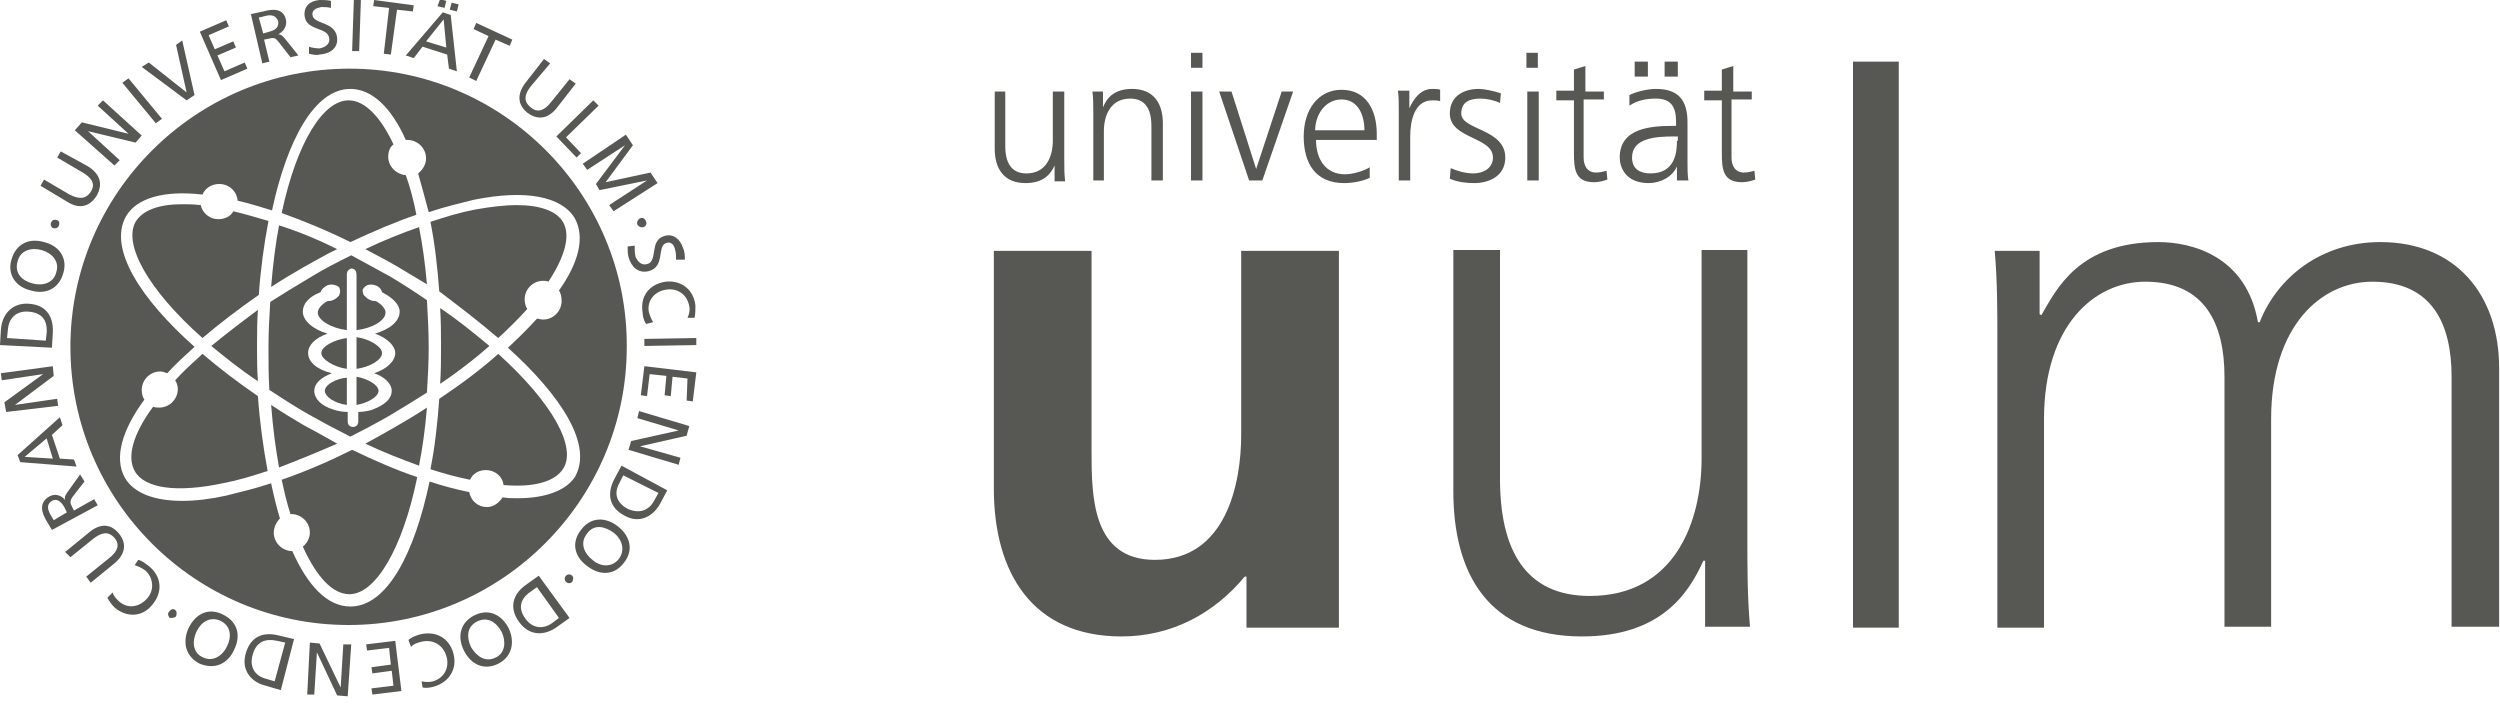 <svg width="242" height="69" preserveAspectRatio="xMinYMin meet" viewBox="0 0 284 80" xmlns="http://www.w3.org/2000/svg" version="1.0" fill-rule="evenodd" xmlns:xlink="http://www.w3.org/1999/xlink"><title>...</title><desc>...</desc><g id="group" transform="scale(1,-1) translate(0,-80)" clip="0 0 284 80"><g transform=""><g transform=" matrix(1,0,0,-1,0,80.8)"><g transform=""><g transform=""><g transform=""><path d="M 152.1 29.3 L 141 29.3 L 141 50.2 C 141 55.7 139.3 64.4 131.2 64.4 C 124.1 64.4 124 57.3 124 52.1 L 124 29.3 L 112.9 29.3 L 112.9 56.3 C 112.9 65.9 117.3 73.1 127.4 73.1 C 133.2 73.1 138 70.4 141.4 66.3 L 141.6 66.3 L 141.6 72.1 L 152.1 72.1 L 152.1 29.3 Z " style="stroke: none; stroke-linecap: butt; stroke-width: 1; fill: rgb(34%,34%,33%); fill-rule: evenodd;"/></g></g><rect x="210.5" y="7.8" width="5.2" height="64.3" style="stroke: none; stroke-linecap: butt; stroke-width: 1; fill: rgb(34%,34%,33%); fill-rule: evenodd;"/><g transform=""><g transform=""><path d="M 199.2 11.2 L 196.9 11.2 L 196.9 8.3 L 195.6 8.7 L 195.6 11.1 L 193.6 11.1 L 193.6 12.2 L 195.6 12.2 L 195.6 18.1 C 195.6 20 195.7 21.5 197.9 21.5 C 198.5 21.5 199.1 21.3 199.4 21.2 L 199.3 20.2 C 198.9 20.3 198.6 20.4 198.1 20.4 C 197.1 20.4 196.7 19.6 196.7 18.7 L 196.7 12.1 L 199 12.1 L 199 11.2 Z M 185.7 9.5 L 187.2 9.5 L 187.2 7.8 L 185.7 7.8 L 185.7 9.5 Z M 189.1 9.5 L 190.6 9.5 L 190.6 7.8 L 189.1 7.8 L 189.1 9.5 Z M 190.5 16.8 C 190.5 17.9 190.4 20.5 187.5 20.5 C 186.3 20.5 185.4 20 185.4 18.7 C 185.4 16.5 188 16.3 190.2 16.3 L 190.6 16.3 L 190.6 16.8 Z M 190.6 21.3 L 191.8 21.3 C 191.7 20.6 191.7 20 191.7 19.2 L 191.7 14.7 C 191.7 12.1 190.6 10.9 188.1 10.9 C 187.2 10.9 185.9 11.2 185.1 11.6 L 185.1 12.8 C 186 12.2 187 12 188.1 12 C 189.8 12 190.4 12.9 190.4 14.6 L 190.4 15.1 L 190.2 15.1 C 187.6 15.1 184 15.3 184 18.7 C 184 19.6 184.5 21.6 187.3 21.6 C 188.6 21.6 190 20.9 190.5 19.7 L 190.5 19.7 L 190.5 21.3 Z M 182.4 11.2 L 180.1 11.2 L 180.1 8.3 L 178.8 8.7 L 178.8 11.1 L 176.8 11.1 L 176.8 12.2 L 178.8 12.2 L 178.8 18.1 C 178.8 20 178.9 21.5 181.1 21.5 C 181.7 21.5 182.3 21.3 182.6 21.2 L 182.5 20.2 C 182.1 20.3 181.8 20.4 181.3 20.4 C 180.3 20.4 179.9 19.6 179.9 18.7 L 179.9 12.1 L 182.2 12.1 L 182.2 11.2 Z M 174.7 6.8 L 173.4 6.8 L 173.4 8.5 L 174.7 8.5 L 174.7 6.8 Z M 173.5 21.3 L 174.8 21.3 L 174.8 11.2 L 173.5 11.2 L 173.5 21.3 Z M 164.7 21.1 C 165.6 21.5 166.6 21.6 167.5 21.6 C 169 21.6 171 20.9 171 18.7 C 171 15.4 166 15.6 166 13.7 C 166 12.4 166.9 12 168.2 12 C 168.9 12 169.8 12.2 170.4 12.5 L 170.5 11.4 C 169.6 11.1 168.5 10.9 168 10.9 C 166.3 10.9 164.7 11.7 164.7 13.7 C 164.7 16.6 169.6 16.3 169.6 18.7 C 169.6 19.9 168.5 20.5 167.4 20.5 C 166.4 20.5 165.5 20.2 164.8 19.9 L 164.7 21.1 Z M 158.9 21.3 L 160.2 21.3 L 160.2 16.3 C 160.2 14.5 160.7 12.2 162.7 12.2 C 163 12.2 163.4 12.2 163.6 12.3 L 163.6 11 C 163.4 10.9 163 10.9 162.7 10.9 C 161.4 10.9 160.6 12 160.1 13.1 L 160.1 13.1 L 160.1 11.1 L 158.8 11.1 C 158.9 11.8 158.9 12.3 158.9 13.4 L 158.9 21.3 Z M 149.4 15.6 C 149.4 13.9 150.5 12.1 152.4 12.1 C 154.3 12.1 155 13.9 155 15.6 L 149.4 15.6 Z M 155.6 19.8 C 155 20.2 153.7 20.6 152.8 20.6 C 150.6 20.6 149.5 18.9 149.5 16.7 L 156.4 16.7 L 156.4 16 C 156.4 13.3 155.2 11 152.4 11 C 149.8 11 148.1 13.2 148.1 16.3 C 148.1 19.3 149.4 21.6 152.7 21.6 C 153.6 21.6 154.8 21.4 155.6 21 L 155.6 19.8 Z M 146.9 11.2 L 145.6 11.2 L 142.7 20 L 142.7 20 L 139.9 11.2 L 138.5 11.2 L 141.9 21.3 L 143.4 21.3 L 146.9 11.2 Z M 136.6 6.8 L 135.3 6.8 L 135.3 8.5 L 136.6 8.5 L 136.6 6.8 Z M 135.3 21.3 L 136.6 21.3 L 136.6 11.2 L 135.3 11.2 L 135.3 21.3 Z M 124.1 21.3 L 125.4 21.3 L 125.4 15.7 C 125.4 14 126.1 12 128.4 12 C 130.1 12 130.8 13.2 130.8 15.1 L 130.8 21.3 L 132.1 21.3 L 132.1 14.8 C 132.1 12.6 131.1 10.9 128.6 10.9 C 126.5 10.9 125.7 12 125.3 13 L 125.3 13 L 125.3 11.2 L 124.1 11.2 C 124.2 12 124.2 12.8 124.2 13.6 L 124.2 21.3 Z M 120.9 11.2 L 119.6 11.2 L 119.6 16.8 C 119.6 18.5 118.9 20.5 116.6 20.5 C 114.9 20.5 114.2 19.3 114.2 17.4 L 114.2 11.2 L 113 11.2 L 113 17.7 C 113 19.9 114 21.6 116.5 21.6 C 118.6 21.6 119.4 20.5 119.8 19.6 L 119.8 19.6 L 119.8 21.4 L 121 21.4 C 120.9 20.6 120.9 19.8 120.9 19 L 120.9 11.2 Z " style="stroke: none; stroke-linecap: butt; stroke-width: 1; fill: rgb(34%,34%,33%); fill-rule: evenodd;"/></g></g><g transform=""><path d="M 198.6 29.2 L 193.3 29.2 L 193.3 52.9 C 193.3 60 190.3 68.5 180.6 68.5 C 173.3 68.5 170.4 63.3 170.4 55.2 L 170.4 29.2 L 165.1 29.2 L 165.1 56.6 C 165.1 66 169.1 73.1 179.7 73.1 C 188.6 73.1 191.8 68.3 193.5 64.5 L 193.7 64.5 L 193.7 72 L 198.8 72 C 198.5 68.6 198.5 65.2 198.5 61.9 L 198.5 29.2 Z " style="stroke: none; stroke-linecap: butt; stroke-width: 1; fill: rgb(34%,34%,33%); fill-rule: evenodd;"/></g><g transform=""><path d="M 283.9 72.1 L 283.9 42.6 C 283.9 34.3 279 28.3 270.4 28.3 C 263.7 28.3 258.7 32.3 256.7 37.4 L 256.5 37.4 C 255.2 29.9 249 28.3 245.2 28.3 C 236.1 28.3 233.6 33.7 231.9 36.6 L 231.7 36.5 L 231.7 29.3 L 226.6 29.3 C 226.9 32.7 226.9 36.1 226.9 39.4 L 226.9 72.1 L 232.2 72.1 L 232.2 48.4 C 232.2 37.8 237.9 32.8 243.7 32.8 C 250.5 32.8 252.7 37.6 252.7 43.6 L 252.7 72 L 258 72 L 258 48.4 C 258 37.8 263.7 32.8 269.5 32.8 C 276.3 32.8 278.5 37.6 278.5 43.6 L 278.5 72 L 283.9 72 Z " style="stroke: none; stroke-linecap: butt; stroke-width: 1; fill: rgb(34%,34%,33%); fill-rule: evenodd;"/></g></g><g transform=""><path d="M 32 55.3 C 32.3 56.7 32.6 58 33 59.2 C 33 59.2 33 59.2 33.1 59.2 C 34.2 59.2 35.2 60.1 35.2 61.3 C 35.2 61.9 34.9 62.5 34.4 62.9 C 36 66.4 37.8 68.3 39.7 68.3 C 42.6 68.3 45.7 63.3 47.4 55 C 45 54.2 42.5 53.1 40 51.9 C 37.2 53.3 34.6 54.4 32 55.3 Z " style="stroke: none; stroke-linecap: butt; stroke-width: 0; fill: rgb(34%,34%,33%); fill-rule: evenodd;"/><path d="M 32 55.3 C 32.3 56.7 32.6 58 33 59.2 C 33 59.2 33 59.2 33.1 59.2 C 34.2 59.2 35.2 60.1 35.2 61.3 C 35.2 61.9 34.9 62.5 34.4 62.9 C 36 66.4 37.8 68.3 39.7 68.3 C 42.6 68.3 45.7 63.3 47.4 55 C 45 54.2 42.5 53.1 40 51.9 C 37.2 53.3 34.6 54.4 32 55.3 " style="stroke: none; stroke-linecap: butt; stroke-width: 1; fill: none; fill-rule: evenodd;"/></g><g transform=""><path d="M 34.5 49.1 C 33.3 48.4 32 47.6 30.8 46.8 C 31 49.4 31.3 51.7 31.7 53.9 C 33.8 53.1 36 52.2 38.3 51.2 C 37.1 50.5 35.8 49.8 34.5 49.1 Z " style="stroke: none; stroke-linecap: butt; stroke-width: 0; fill: rgb(34%,34%,33%); fill-rule: evenodd;"/><path d="M 34.5 49.1 C 33.3 48.4 32 47.6 30.8 46.8 C 31 49.4 31.3 51.7 31.7 53.9 C 33.8 53.1 36 52.2 38.3 51.2 C 37.1 50.5 35.8 49.8 34.5 49.1 " style="stroke: none; stroke-linecap: butt; stroke-width: 1; fill: none; fill-rule: evenodd;"/></g><g transform=""><path d="M 45 31 C 46.2 31.7 47.3 32.4 48.5 33.1 C 48.3 30.8 48 28.6 47.6 26.6 C 45.6 27.3 43.6 28.1 41.5 29.1 C 42.6 29.7 43.8 30.3 45 31 Z " style="stroke: none; stroke-linecap: butt; stroke-width: 0; fill: rgb(34%,34%,33%); fill-rule: evenodd;"/><path d="M 45 31 C 46.2 31.7 47.3 32.4 48.5 33.1 C 48.3 30.8 48 28.6 47.6 26.6 C 45.6 27.3 43.6 28.1 41.5 29.1 C 42.6 29.7 43.8 30.3 45 31 " style="stroke: none; stroke-linecap: butt; stroke-width: 1; fill: none; fill-rule: evenodd;"/></g><g transform=""><path d="M 24.8 25.7 C 23.8 25.7 23 25 22.8 24.1 C 22 24 21.3 24 20.7 24 C 18 24 16.2 24.7 15.4 26 C 14 28.5 16.7 33.6 23 39.2 C 25 37.5 27.1 35.9 29.4 34.3 C 29.6 31.4 30 28.5 30.5 25.9 C 29.1 25.5 27.8 25.1 26.5 24.8 C 26.2 25.4 25.5 25.7 24.8 25.7 Z " style="stroke: none; stroke-linecap: butt; stroke-width: 0; fill: rgb(34%,34%,33%); fill-rule: evenodd;"/><path d="M 24.8 25.7 C 23.8 25.7 23 25 22.8 24.1 C 22 24 21.3 24 20.7 24 C 18 24 16.2 24.7 15.4 26 C 14 28.5 16.7 33.6 23 39.2 C 25 37.5 27.1 35.9 29.4 34.3 C 29.6 31.4 30 28.5 30.5 25.9 C 29.1 25.5 27.8 25.1 26.5 24.8 C 26.2 25.4 25.5 25.7 24.8 25.7 " style="stroke: none; stroke-linecap: butt; stroke-width: 1; fill: none; fill-rule: evenodd;"/></g><g transform=""><path d="M 41.5 51.2 C 43.6 52.2 45.7 53 47.6 53.7 C 48 51.7 48.3 49.5 48.5 47.1 C 47.3 47.9 46.1 48.6 44.9 49.3 C 43.7 50 42.6 50.6 41.5 51.2 Z " style="stroke: none; stroke-linecap: butt; stroke-width: 0; fill: rgb(34%,34%,33%); fill-rule: evenodd;"/><path d="M 41.5 51.2 C 43.6 52.2 45.7 53 47.6 53.7 C 48 51.7 48.3 49.5 48.5 47.1 C 47.3 47.9 46.1 48.6 44.9 49.3 C 43.7 50 42.6 50.6 41.5 51.2 " style="stroke: none; stroke-linecap: butt; stroke-width: 1; fill: none; fill-rule: evenodd;"/></g><g transform=""><path d="M 47.3 25.2 C 47 23.6 46.6 22.1 46.1 20.7 C 45 20.6 44.1 19.7 44.1 18.6 C 44.1 18 44.3 17.5 44.7 17.2 C 43.2 14 41.4 12.2 39.6 12.2 C 36.7 12.2 33.7 17 32 25 C 34.5 25.9 37.2 27 39.8 28.3 C 42.4 27.1 44.9 26 47.3 25.2 Z " style="stroke: none; stroke-linecap: butt; stroke-width: 0; fill: rgb(34%,34%,33%); fill-rule: evenodd;"/><path d="M 47.3 25.2 C 47 23.6 46.6 22.1 46.1 20.7 C 45 20.6 44.1 19.7 44.1 18.6 C 44.1 18 44.3 17.5 44.7 17.2 C 43.2 14 41.4 12.2 39.6 12.2 C 36.7 12.2 33.7 17 32 25 C 34.5 25.9 37.2 27 39.8 28.3 C 42.4 27.1 44.9 26 47.3 25.2 " style="stroke: none; stroke-linecap: butt; stroke-width: 1; fill: none; fill-rule: evenodd;"/></g><g transform=""><path d="M 24 40.1 C 25.6 41.4 27.3 42.8 29.3 44.1 C 29.2 42.8 29.2 41.5 29.2 40.2 C 29.2 38.8 29.2 37.4 29.3 36 C 27.4 37.4 25.6 38.8 24 40.1 Z " style="stroke: none; stroke-linecap: butt; stroke-width: 0; fill: rgb(34%,34%,33%); fill-rule: evenodd;"/><path d="M 24 40.1 C 25.6 41.4 27.3 42.8 29.3 44.1 C 29.2 42.8 29.2 41.5 29.2 40.2 C 29.2 38.8 29.2 37.4 29.3 36 C 27.4 37.4 25.6 38.8 24 40.1 " style="stroke: none; stroke-linecap: butt; stroke-width: 1; fill: none; fill-rule: evenodd;"/></g><g transform=""><path d="M 38.3 29.1 C 36.1 28 33.9 27.1 31.7 26.4 C 31.3 28.5 31 30.9 30.8 33.4 C 32 32.6 33.2 31.9 34.4 31.2 C 35.7 30.5 37 29.7 38.3 29.1 Z " style="stroke: none; stroke-linecap: butt; stroke-width: 0; fill: rgb(34%,34%,33%); fill-rule: evenodd;"/><path d="M 38.3 29.1 C 36.1 28 33.9 27.1 31.7 26.4 C 31.3 28.5 31 30.9 30.8 33.4 C 32 32.6 33.2 31.9 34.4 31.2 C 35.7 30.5 37 29.7 38.3 29.1 " style="stroke: none; stroke-linecap: butt; stroke-width: 1; fill: none; fill-rule: evenodd;"/></g><g transform=""><path d="M 23 41 C 21.9 42 20.8 43 19.9 44 C 20.1 44.3 20.2 44.7 20.2 45 C 20.2 46.1 19.3 47.1 18.1 47.1 C 17.9 47.1 17.6 47.1 17.4 47 C 15.1 50.1 14.4 52.7 15.3 54.3 C 16.4 56.3 20.1 56.8 25.3 55.7 C 26.9 55.4 28.6 54.9 30.4 54.3 C 29.9 51.6 29.5 48.7 29.3 45.8 C 27.1 44.3 25 42.7 23 41 Z " style="stroke: none; stroke-linecap: butt; stroke-width: 0; fill: rgb(34%,34%,33%); fill-rule: evenodd;"/><path d="M 23 41 C 21.9 42 20.8 43 19.9 44 C 20.1 44.3 20.2 44.7 20.2 45 C 20.2 46.1 19.3 47.1 18.1 47.1 C 17.9 47.1 17.6 47.1 17.4 47 C 15.1 50.1 14.4 52.7 15.3 54.3 C 16.4 56.3 20.1 56.8 25.3 55.7 C 26.9 55.4 28.6 54.9 30.4 54.3 C 29.9 51.6 29.5 48.7 29.3 45.8 C 27.1 44.3 25 42.7 23 41 " style="stroke: none; stroke-linecap: butt; stroke-width: 1; fill: none; fill-rule: evenodd;"/></g><g transform=""><path d="M 36.9 45.2 C 36.9 45.8 37.9 46.6 39.4 46.8 C 39.4 46.8 39.4 46.8 39.4 46.8 L 39.4 43.7 C 38.2 43.8 36.9 44.5 36.9 45.2 Z " style="stroke: none; stroke-linecap: butt; stroke-width: 0; fill: rgb(34%,34%,33%); fill-rule: evenodd;"/><path d="M 36.9 45.2 C 36.9 45.8 37.9 46.6 39.4 46.8 C 39.4 46.8 39.4 46.8 39.4 46.8 L 39.4 43.7 C 38.2 43.8 36.9 44.5 36.9 45.2 " style="stroke: none; stroke-linecap: butt; stroke-width: 1; fill: none; fill-rule: evenodd;"/></g><g transform=""><path d="M 55.6 40.1 C 53.9 38.7 52.1 37.2 50 35.8 C 50.1 37.3 50.1 38.8 50.1 40.2 C 50.1 41.6 50.1 43 50 44.4 C 52.1 43 54 41.5 55.6 40.1 Z " style="stroke: none; stroke-linecap: butt; stroke-width: 0; fill: rgb(34%,34%,33%); fill-rule: evenodd;"/><path d="M 55.6 40.1 C 53.9 38.7 52.1 37.2 50 35.8 C 50.1 37.3 50.1 38.8 50.1 40.2 C 50.1 41.6 50.1 43 50 44.4 C 52.1 43 54 41.5 55.6 40.1 " style="stroke: none; stroke-linecap: butt; stroke-width: 1; fill: none; fill-rule: evenodd;"/></g><g transform=""><path d="M 56.6 41 C 54.6 42.8 52.3 44.5 49.9 46.1 C 49.7 48.9 49.4 51.6 48.9 54.1 C 50.4 54.6 51.9 55 53.4 55.3 C 53.7 54.6 54.4 54.2 55.2 54.2 C 56.2 54.2 57.1 54.9 57.2 55.9 C 60.7 56.2 63.1 55.5 64 54 C 65.5 51.6 62.8 46.6 56.6 41 Z " style="stroke: none; stroke-linecap: butt; stroke-width: 0; fill: rgb(34%,34%,33%); fill-rule: evenodd;"/><path d="M 56.6 41 C 54.6 42.8 52.3 44.5 49.9 46.1 C 49.7 48.9 49.4 51.6 48.9 54.1 C 50.4 54.6 51.9 55 53.4 55.3 C 53.7 54.6 54.4 54.2 55.2 54.2 C 56.2 54.2 57.1 54.9 57.2 55.9 C 60.7 56.2 63.1 55.5 64 54 C 65.5 51.6 62.8 46.6 56.6 41 " style="stroke: none; stroke-linecap: butt; stroke-width: 1; fill: none; fill-rule: evenodd;"/></g><g transform=""><path d="M 58.8 57.4 C 58.2 57.4 57.7 57.4 57.1 57.3 C 56.7 57.9 56.1 58.4 55.3 58.4 C 54.3 58.4 53.5 57.7 53.3 56.7 C 51.8 56.4 50.3 56 48.8 55.5 C 47.1 63.6 44 69.7 39.8 69.7 C 37.1 69.7 34.9 67.2 33.2 63.4 C 33.2 63.4 33.2 63.4 33.2 63.4 C 32.1 63.4 31.1 62.5 31.1 61.3 C 31.1 60.7 31.4 60.1 31.8 59.7 C 31.4 58.4 31.1 57.1 30.8 55.7 C 29 56.3 27.3 56.7 25.7 57.1 C 23.9 57.5 22.2 57.7 20.7 57.7 C 17.5 57.7 15.2 56.8 14.2 55.1 C 12.9 52.8 13.9 49.6 16.4 46.2 C 16.2 45.9 16.1 45.5 16.1 45.1 C 16.1 44 17 43 18.2 43 C 18.5 43 18.7 43.1 19 43.2 C 19.9 42.2 21 41.2 22.1 40.2 C 15.9 34.7 12.3 29 14.3 25.4 C 15.5 23.3 18.6 22.4 23 22.9 C 23.3 22.2 24 21.7 24.9 21.7 C 26 21.7 26.9 22.5 27 23.6 C 28.3 23.9 29.6 24.3 30.9 24.7 C 32.6 16.8 35.7 10.9 39.8 10.9 C 42.3 10.9 44.5 13.1 46.1 16.7 C 46.2 16.7 46.3 16.7 46.3 16.7 C 47.4 16.7 48.4 17.6 48.4 18.8 C 48.4 19.5 48 20.1 47.5 20.5 C 47.9 21.9 48.3 23.4 48.7 24.9 C 50.5 24.3 52.2 23.9 53.8 23.5 C 59.7 22.3 63.8 23.1 65.3 25.6 C 66.5 27.8 65.7 30.7 63.5 33.8 C 63.7 34.1 63.8 34.5 63.8 35 C 63.8 36.1 62.9 37.1 61.7 37.1 C 61.4 37.1 61.2 37 61 37 C 60 38.1 58.9 39.2 57.7 40.3 C 63.8 45.8 67.4 51.4 65.3 55 C 64.3 56.5 62 57.4 58.8 57.4 Z M 39.7 8.6 C 22.2 8.6 8 22.8 8 40.2 C 8 57.7 22.2 71.8 39.6 71.8 C 57 71.8 71.2 57.6 71.2 40.2 C 71.3 22.8 57.1 8.6 39.7 8.6 Z " style="stroke: none; stroke-linecap: butt; stroke-width: 0; fill: rgb(34%,34%,33%); fill-rule: evenodd;"/><path d="M 58.8 57.4 C 58.2 57.4 57.7 57.4 57.1 57.3 C 56.7 57.9 56.1 58.4 55.3 58.4 C 54.3 58.4 53.5 57.7 53.3 56.7 C 51.8 56.4 50.3 56 48.8 55.5 C 47.1 63.6 44 69.7 39.8 69.7 C 37.1 69.7 34.9 67.2 33.2 63.4 C 33.2 63.4 33.2 63.4 33.2 63.4 C 32.1 63.4 31.1 62.5 31.1 61.3 C 31.1 60.7 31.4 60.1 31.8 59.7 C 31.4 58.4 31.1 57.1 30.8 55.7 C 29 56.3 27.3 56.7 25.7 57.1 C 23.9 57.5 22.2 57.7 20.7 57.7 C 17.5 57.7 15.2 56.8 14.2 55.1 C 12.9 52.8 13.9 49.6 16.4 46.2 C 16.2 45.9 16.1 45.5 16.1 45.1 C 16.1 44 17 43 18.2 43 C 18.5 43 18.7 43.1 19 43.2 C 19.9 42.2 21 41.2 22.1 40.2 C 15.9 34.7 12.3 29 14.3 25.4 C 15.5 23.3 18.6 22.4 23 22.9 C 23.3 22.2 24 21.7 24.9 21.7 C 26 21.7 26.9 22.5 27 23.6 C 28.3 23.9 29.6 24.3 30.9 24.7 C 32.6 16.8 35.7 10.9 39.8 10.9 C 42.3 10.9 44.5 13.1 46.1 16.7 C 46.2 16.7 46.3 16.7 46.3 16.7 C 47.4 16.7 48.4 17.6 48.4 18.8 C 48.4 19.5 48 20.1 47.5 20.5 C 47.9 21.9 48.3 23.4 48.7 24.9 C 50.5 24.3 52.2 23.9 53.8 23.5 C 59.7 22.3 63.8 23.1 65.3 25.6 C 66.5 27.8 65.7 30.7 63.5 33.8 C 63.7 34.1 63.8 34.5 63.8 35 C 63.8 36.1 62.9 37.1 61.7 37.1 C 61.4 37.1 61.2 37 61 37 C 60 38.1 58.9 39.2 57.7 40.3 C 63.8 45.8 67.4 51.4 65.3 55 C 64.3 56.5 62 57.4 58.8 57.4 M 39.7 8.6 C 22.2 8.6 8 22.8 8 40.2 C 8 57.7 22.2 71.8 39.6 71.8 C 57 71.8 71.2 57.6 71.2 40.2 C 71.3 22.8 57.1 8.6 39.7 8.6 " style="stroke: none; stroke-linecap: butt; stroke-width: 1; fill: none; fill-rule: evenodd;"/></g><g transform=""><path d="M 56.6 39.2 C 57.8 38.1 58.9 37 59.9 35.9 C 59.7 35.6 59.6 35.2 59.6 34.8 C 59.6 33.7 60.5 32.7 61.7 32.7 C 61.9 32.7 62.1 32.7 62.3 32.8 C 64.2 29.9 64.8 27.6 64 26.1 C 63.3 24.8 61.4 24.1 58.7 24.1 C 57.3 24.1 55.7 24.3 54 24.6 C 52.4 24.9 50.7 25.4 48.9 26 C 49.4 28.5 49.7 31.2 49.9 33.9 C 52.3 35.7 54.6 37.5 56.6 39.2 Z " style="stroke: none; stroke-linecap: butt; stroke-width: 0; fill: rgb(34%,34%,33%); fill-rule: evenodd;"/><path d="M 56.6 39.2 C 57.8 38.1 58.9 37 59.9 35.9 C 59.7 35.6 59.6 35.2 59.6 34.8 C 59.6 33.7 60.5 32.7 61.7 32.7 C 61.9 32.7 62.1 32.7 62.3 32.8 C 64.2 29.9 64.8 27.6 64 26.1 C 63.3 24.8 61.4 24.1 58.7 24.1 C 57.3 24.1 55.7 24.3 54 24.6 C 52.4 24.9 50.7 25.4 48.9 26 C 49.4 28.5 49.7 31.2 49.9 33.9 C 52.3 35.7 54.6 37.5 56.6 39.2 " style="stroke: none; stroke-linecap: butt; stroke-width: 1; fill: none; fill-rule: evenodd;"/></g><g transform=""><path d="M 36.5 40.9 C 36.5 41.6 37.9 42.5 39.4 42.7 L 39.4 39.2 C 37.9 39.4 36.5 40.2 36.5 40.9 Z " style="stroke: none; stroke-linecap: butt; stroke-width: 0; fill: rgb(34%,34%,33%); fill-rule: evenodd;"/><path d="M 36.5 40.9 C 36.5 41.6 37.9 42.5 39.4 42.7 L 39.4 39.2 C 37.9 39.4 36.5 40.2 36.5 40.9 " style="stroke: none; stroke-linecap: butt; stroke-width: 1; fill: none; fill-rule: evenodd;"/></g><g transform=""><path d="M 44.9 40.9 C 44.9 41.8 44 42.7 42.5 43.2 C 43.7 43.6 44.5 44.4 44.5 45.2 C 44.5 46.1 43.7 46.8 42.4 47.3 C 42.2 47.4 41.4 47.6 40.7 47.6 C 40.7 47.6 40.7 47.6 40.7 47.6 C 40.7 47.6 40.7 47.6 40.7 47.6 L 40.7 48.7 C 40.7 49 40.5 49.3 40.1 49.3 C 39.8 49.3 39.5 49.1 39.5 48.7 L 39.5 47.6 C 39.5 47.6 39.5 47.6 39.5 47.6 C 39.5 47.6 39.5 47.6 39.5 47.6 C 38.8 47.6 38 47.4 37.8 47.3 C 36.5 46.9 35.7 46.1 35.7 45.2 C 35.7 44.4 36.4 43.7 37.7 43.2 C 36 42.8 35 41.9 35 40.9 C 35 40 35.8 39.2 37.2 38.7 C 35.5 38.2 34.4 37.2 34.4 36.2 C 34.4 35.3 35.1 34.5 36.4 34 C 36.5 33.7 36.8 33.4 37.2 33.2 C 37.5 33.1 37.8 33.1 38.1 33.2 C 38.4 33.3 38.6 33.4 38.6 33.7 C 38.7 33.9 38.6 34.2 38.5 34.4 C 38.3 34.6 38.1 34.8 37.8 34.9 C 37.6 35 37.4 35 37.2 35 C 36.5 35.4 36.1 35.9 36.1 36.3 C 36.1 37.2 37.7 38.1 39.4 38.3 L 39.4 32 C 39.4 31.6 39.6 31.4 39.9 31.3 C 40.3 31.3 40.5 31.6 40.5 32 L 40.5 38.3 C 42.3 38.1 43.8 37.2 43.8 36.3 C 43.8 35.9 43.4 35.4 42.7 35 C 42.5 35 42.3 35 42.1 34.9 C 41.8 34.8 41.6 34.6 41.4 34.4 C 41.2 34.2 41.2 33.9 41.2 33.7 C 41.3 33.5 41.5 33.3 41.7 33.2 C 42 33.1 42.3 33.1 42.6 33.2 C 43 33.3 43.3 33.6 43.4 34 C 44.6 34.6 45.4 35.4 45.4 36.2 C 45.4 37.3 44.3 38.2 42.6 38.7 C 44 39.2 44.9 40.1 44.9 40.9 Z M 44.3 32.2 C 42.8 31.4 41.4 30.6 39.9 29.8 C 38.3 30.6 36.7 31.4 35.1 32.4 C 33.6 33.3 32.1 34.2 30.7 35.1 C 30.6 36.7 30.5 38.5 30.5 40.2 C 30.5 41.9 30.5 43.5 30.6 45.1 C 32 46 33.5 47 35.1 47.9 C 36.7 48.8 38.2 49.6 39.8 50.4 C 41.2 49.7 42.7 48.9 44.1 48.1 C 45.6 47.2 47.1 46.3 48.5 45.4 C 48.6 43.8 48.7 42 48.7 40.3 C 48.7 38.4 48.6 36.6 48.5 34.9 C 47.2 34 45.8 33.1 44.3 32.2 Z " style="stroke: none; stroke-linecap: butt; stroke-width: 0; fill: rgb(34%,34%,33%); fill-rule: evenodd;"/><path d="M 44.9 40.9 C 44.9 41.8 44 42.7 42.5 43.2 C 43.7 43.6 44.5 44.4 44.5 45.2 C 44.5 46.1 43.7 46.8 42.4 47.3 C 42.2 47.4 41.4 47.6 40.7 47.6 C 40.7 47.6 40.7 47.6 40.7 47.6 C 40.7 47.6 40.7 47.6 40.7 47.6 L 40.7 48.7 C 40.7 49 40.5 49.3 40.1 49.3 C 39.8 49.3 39.5 49.1 39.5 48.7 L 39.5 47.6 C 39.5 47.6 39.5 47.6 39.5 47.6 C 39.5 47.6 39.5 47.6 39.5 47.6 C 38.8 47.6 38 47.4 37.8 47.3 C 36.5 46.9 35.7 46.1 35.7 45.2 C 35.7 44.4 36.4 43.7 37.7 43.2 C 36 42.8 35 41.9 35 40.9 C 35 40 35.8 39.2 37.2 38.7 C 35.5 38.2 34.4 37.2 34.4 36.2 C 34.4 35.3 35.1 34.5 36.4 34 C 36.5 33.7 36.8 33.4 37.2 33.2 C 37.5 33.1 37.8 33.1 38.1 33.2 C 38.4 33.3 38.6 33.4 38.6 33.7 C 38.7 33.9 38.6 34.2 38.5 34.4 C 38.3 34.6 38.1 34.8 37.8 34.9 C 37.6 35 37.4 35 37.2 35 C 36.5 35.4 36.1 35.9 36.1 36.3 C 36.1 37.2 37.7 38.1 39.4 38.3 L 39.4 32 C 39.4 31.6 39.6 31.4 39.9 31.3 C 40.3 31.3 40.5 31.6 40.5 32 L 40.5 38.3 C 42.3 38.1 43.8 37.2 43.8 36.3 C 43.8 35.9 43.4 35.4 42.7 35 C 42.5 35 42.3 35 42.1 34.9 C 41.8 34.8 41.6 34.6 41.4 34.4 C 41.2 34.2 41.2 33.9 41.2 33.7 C 41.3 33.5 41.5 33.3 41.7 33.2 C 42 33.1 42.3 33.1 42.6 33.2 C 43 33.3 43.3 33.6 43.4 34 C 44.6 34.6 45.4 35.4 45.4 36.2 C 45.4 37.3 44.3 38.2 42.6 38.7 C 44 39.2 44.9 40.1 44.9 40.9 M 44.3 32.2 C 42.8 31.4 41.4 30.6 39.9 29.8 C 38.3 30.6 36.7 31.4 35.1 32.4 C 33.6 33.3 32.1 34.2 30.7 35.1 C 30.6 36.7 30.5 38.5 30.5 40.2 C 30.5 41.9 30.5 43.5 30.6 45.1 C 32 46 33.5 47 35.1 47.9 C 36.7 48.8 38.2 49.6 39.8 50.4 C 41.2 49.7 42.7 48.9 44.1 48.1 C 45.6 47.2 47.1 46.3 48.5 45.4 C 48.6 43.8 48.7 42 48.7 40.3 C 48.7 38.4 48.6 36.6 48.5 34.9 C 47.2 34 45.8 33.1 44.3 32.2 " style="stroke: none; stroke-linecap: butt; stroke-width: 1; fill: none; fill-rule: evenodd;"/></g><g transform=""><path d="M 40.5 42.7 C 42 42.5 43.4 41.7 43.4 40.9 C 43.4 40.2 42 39.3 40.5 39.1 L 40.5 42.7 Z " style="stroke: none; stroke-linecap: butt; stroke-width: 1; fill: rgb(34%,34%,33%); fill-rule: evenodd;"/></g><g transform=""><path d="M 40.5 46.8 C 40.5 46.8 40.5 46.8 40.5 46.8 C 41.7 46.6 43 45.9 43 45.2 C 43 44.5 41.7 43.8 40.5 43.6 L 40.5 46.8 Z " style="stroke: none; stroke-linecap: butt; stroke-width: 1; fill: rgb(34%,34%,33%); fill-rule: evenodd;"/></g><g transform=""><path d="M 6 26.7 C 6.3 26.8 6.6 26.7 6.7 26.4 C 6.8 26.1 6.7 25.8 6.4 25.8 C 6.2 25.7 5.9 25.8 5.8 26.1 C 5.7 26.3 5.8 26.6 6 26.7 Z M 3.5 33.8 C 5.2 34.3 6.7 33.6 7.2 31.8 C 7.7 30.1 6.7 28.7 5 28.3 C 3.3 27.8 1.8 28.5 1.3 30.3 C 0.8 32 1.8 33.4 3.5 33.8 Z M 3.7 33 C 2.5 32.7 1.6 31.8 2 30.5 C 2.3 29.2 3.6 28.9 4.7 29.2 C 5.8 29.5 6.8 30.4 6.4 31.7 C 6.1 33 4.8 33.3 3.7 33 Z M 0.8 39.2 L 0.9 38.2 C 1 37 1.8 36.1 3.2 36.2 C 4.7 36.3 5.4 37.1 5.3 38.6 L 5.2 39.5 L 0.8 39.2 Z M 5.9 40.3 L 6 38.6 C 6.1 36.7 5.2 35.4 3.2 35.3 C 1.4 35.2 0.2 36.5 0.1 38.3 L 0 40 L 5.9 40.3 Z M 6.6 46.9 L 6.5 46.1 L 1.7 46.8 L 1.7 46.8 L 6.1 43.5 L 6 42.4 L 0.1 43.2 L 0.2 44 L 4.9 43.3 L 4.9 43.3 L 0.5 46.5 L 0.7 47.6 L 6.6 46.9 Z M 5.3 50.6 L 6 52.9 L 2.8 52.7 L 5.3 50.6 Z M 8.7 53.8 L 8.4 53 L 6.8 52.9 L 5.9 50.2 L 7.1 49.1 L 6.8 48.2 L 2 52.5 L 2.3 53.3 L 8.7 53.8 Z M 6.1 59.9 L 5.7 59.2 C 5.3 58.5 5.4 58 5.9 57.7 C 6.4 57.4 6.9 57.7 7.3 58.4 L 7.6 59 L 6.1 59.9 Z M 11.1 58.2 L 10.7 57.5 L 8.4 58.8 L 8.2 58.4 C 8 58 7.9 57.8 8.2 57.3 L 9.6 55.5 L 9.1 54.7 L 7.6 56.8 C 7.4 57.1 7.3 57.3 7.4 57.6 L 7.4 57.6 C 7 57.1 6.3 56.8 5.6 57.2 C 4.4 57.9 4.7 59 5.3 60 L 5.9 61 L 11.1 58.2 Z M 7.4 63.5 L 8 64.1 L 10.6 62 C 11.5 61.3 12.3 61.1 13 61.9 C 13.7 62.7 13.3 63.5 12.4 64.2 L 9.8 66.3 L 10.3 67 L 13 64.8 C 14.3 63.7 14.4 62.5 13.5 61.4 C 12.6 60.3 11.4 60.2 10.1 61.3 L 7.4 63.5 Z M 12.2 68.7 C 12.4 69.1 12.7 69.5 13 69.8 C 14.4 71 16.2 70.9 17.3 69.5 C 18.5 68.1 18.4 66.3 16.9 65.1 C 16.6 64.9 16.2 64.5 15.7 64.4 L 15.3 65 C 15.6 65.1 16.1 65.3 16.5 65.6 C 17.4 66.4 17.6 67.8 16.7 68.8 C 15.8 69.8 14.5 70 13.5 69.1 C 13.2 68.8 12.9 68.5 12.8 68.1 L 12.2 68.7 Z M 20 70.8 C 20.1 70.6 20.1 70.2 19.9 70.1 C 19.7 69.9 19.4 70 19.2 70.3 C 19 70.5 19.1 70.8 19.3 71 C 19.5 71 19.9 71 20 70.8 Z M 26.6 74.6 C 27.4 73 27 71.4 25.3 70.6 C 23.7 69.8 22.2 70.5 21.4 72.2 C 20.7 73.8 21.1 75.4 22.7 76.2 C 24.4 76.9 25.9 76.2 26.6 74.6 Z M 25.8 74.2 C 25.3 75.3 24.2 76 23.1 75.5 C 21.9 75 21.8 73.7 22.3 72.6 C 22.8 71.5 23.8 70.8 25 71.3 C 26.3 71.9 26.3 73.2 25.8 74.2 Z M 31.2 78.2 L 30.2 77.9 C 29 77.6 28.3 76.6 28.7 75.2 C 29.1 73.7 30.1 73.3 31.5 73.6 L 32.4 73.8 L 31.2 78.2 Z M 33.4 73.4 L 31.7 73 C 29.8 72.5 28.4 73.2 27.9 75.1 C 27.4 76.9 28.5 78.3 30.2 78.7 L 31.9 79.2 L 33.4 73.4 Z M 39.9 74 L 39 74 L 38.7 78.9 L 38.7 78.9 L 36.3 73.9 L 35.2 73.8 L 34.9 79.7 L 35.7 79.7 L 36 74.9 L 36 74.9 L 38.3 79.8 L 39.5 79.9 L 39.9 74 Z M 44.9 73.6 L 41.6 74 L 41.7 74.7 L 44.2 74.4 L 44.4 76.3 L 42.2 76.6 L 42.3 77.3 L 44.5 77 L 44.7 78.7 L 42.2 79 L 42.3 79.7 L 45.6 79.3 L 44.9 73.6 Z M 48 78.9 C 48.5 79 48.9 78.9 49.3 78.8 C 51 78.3 52 76.8 51.5 75 C 51 73.2 49.4 72.4 47.6 72.9 C 47.3 73 46.7 73.2 46.4 73.5 L 46.7 74.3 C 46.9 74 47.4 73.8 47.9 73.7 C 49.1 73.4 50.3 74 50.7 75.3 C 51.1 76.6 50.5 77.8 49.2 78.2 C 48.8 78.3 48.4 78.3 47.9 78.2 L 48 78.9 Z M 57.8 72.2 C 57 70.6 55.5 69.9 53.9 70.7 C 52.3 71.5 51.9 73.1 52.7 74.7 C 53.5 76.3 55 77 56.6 76.2 C 58.2 75.4 58.5 73.7 57.8 72.2 Z M 57 72.6 C 57.5 73.7 57.4 75 56.3 75.5 C 55.1 76.1 54.1 75.3 53.5 74.3 C 53 73.2 53 72 54.2 71.4 C 55.4 70.8 56.4 71.5 57 72.6 Z M 63.5 71 L 62.7 71.6 C 61.7 72.3 60.5 72.2 59.7 71.1 C 58.8 69.9 59.1 68.8 60.3 68 L 61 67.5 L 63.5 71 Z M 61.2 66.2 L 59.8 67.2 C 58.2 68.3 57.8 69.9 59 71.5 C 60.1 73 61.8 73.1 63.3 72 L 64.7 71 L 61.2 66.2 Z M 65 66.2 C 64.8 66 64.5 66 64.3 66.2 C 64.1 66.4 64.1 66.7 64.3 66.9 C 64.5 67.1 64.8 67.1 65 66.9 C 65.1 66.7 65.2 66.4 65 66.2 Z M 70.2 60.6 C 68.8 59.5 67.1 59.5 66 61 C 64.9 62.4 65.2 64 66.7 65.1 C 68.1 66.2 69.8 66.2 70.9 64.7 C 72 63.3 71.6 61.7 70.2 60.6 Z M 69.7 61.3 C 70.6 62 71.1 63.2 70.3 64.3 C 69.5 65.3 68.2 65.2 67.3 64.4 C 66.4 63.7 65.8 62.5 66.7 61.4 C 67.5 60.3 68.7 60.6 69.7 61.3 Z M 74.8 56.8 L 74.3 57.7 C 73.7 58.8 72.6 59.2 71.3 58.6 C 70 57.9 69.7 56.8 70.4 55.6 L 70.8 54.8 L 74.8 56.8 Z M 70.6 53.7 L 69.8 55.2 C 68.9 56.9 69.2 58.5 71 59.4 C 72.6 60.3 74.2 59.5 75 58 L 75.8 56.5 L 70.6 53.7 Z M 72.6 47.5 L 72.4 48.3 L 77.1 49.7 L 77.1 49.7 L 71.7 50.9 L 71.4 51.9 L 77.1 53.6 L 77.3 52.8 L 72.7 51.5 L 72.7 51.5 L 78 50.3 L 78.3 49.2 L 72.6 47.5 Z M 73.2 42.4 L 72.8 45.7 L 73.5 45.8 L 73.8 43.3 L 75.7 43.5 L 75.5 45.7 L 76.2 45.8 L 76.4 43.6 L 78.1 43.8 L 78 46.3 L 78.7 46.4 L 79.1 43.1 L 73.2 42.4 Z M 73.2 39.3 L 73.2 40.1 L 79.1 40 L 79.1 39.2 L 73.2 39.3 Z M 78.9 36.9 C 79 36.5 79 36 79 35.5 C 78.8 33.7 77.4 32.6 75.6 32.8 C 73.7 33.1 72.7 34.5 73 36.3 C 73 36.6 73.1 37.2 73.4 37.6 L 74.2 37.4 C 74 37.1 73.8 36.6 73.7 36.2 C 73.5 35 74.3 33.9 75.7 33.7 C 77 33.5 78.1 34.3 78.3 35.6 C 78.4 36 78.3 36.5 78.1 36.9 L 78.9 36.9 Z M 77.8 30.3 C 77.8 29.9 77.8 29.4 77.6 29 C 77.3 28 76.5 27.3 75.5 27.6 C 73.7 28.1 74.8 30.5 73.5 30.8 C 72.8 31 72.4 30.4 72.2 30 C 72.1 29.6 72.1 29.1 72.1 28.7 L 71.3 28.8 C 71.3 29.2 71.3 29.6 71.4 30 C 71.7 31.1 72.5 31.9 73.7 31.6 C 75.6 31.1 74.6 28.7 75.7 28.4 C 76.3 28.2 76.6 28.7 76.7 29.2 C 76.8 29.6 76.8 29.9 76.8 30.3 L 77.8 30.3 Z M 72.7 25.6 C 72.5 25.7 72.3 26 72.4 26.3 C 72.5 26.5 72.8 26.7 73.1 26.6 C 73.4 26.5 73.5 26.2 73.4 26 C 73.3 25.6 73 25.5 72.7 25.6 Z M 66.2 19.4 L 66.7 20.1 L 71 17.3 L 71 17.3 L 67.7 21.7 L 68.1 22.4 L 73.5 21.3 L 73.5 21.3 L 69.2 24.1 L 69.7 24.8 L 74.7 21.6 L 73.9 20.4 L 68.8 21.5 L 71.9 17.3 L 71.1 16.1 L 66.2 19.4 Z M 63.2 16.3 L 65.5 18.7 L 66 18.2 L 64.3 16.4 L 68 12.8 L 67.4 12.2 L 63.2 16.3 Z M 65.4 10.3 L 64.7 9.8 L 62.6 12.4 C 61.9 13.3 61.1 13.7 60.3 13 C 59.4 12.3 59.6 11.5 60.3 10.6 L 62.5 8 L 61.8 7.5 L 59.7 10.2 C 58.7 11.5 58.8 12.7 59.9 13.6 C 61.1 14.5 62.3 14.3 63.3 13 L 65.4 10.3 Z M 53.3 9.6 L 54.1 10 L 56.3 5.3 L 57.9 6 L 58.2 5.3 L 54.1 3.4 L 53.8 4.1 L 55.5 4.9 L 53.3 9.6 Z M 51.1 1.9 L 51.9 2.1 L 52.1 1.3 L 51.3 1.1 L 51.1 1.9 Z M 49.7 1.5 L 50.5 1.7 L 50.7 0.9 L 50 0.7 L 49.7 1.5 Z M 50.7 6.2 L 48.4 5.5 L 50.4 3 L 50.7 6.2 Z M 46.1 7.1 L 47 7.4 L 48 6.1 L 50.8 7 L 51 8.6 L 51.9 8.9 L 51.2 2.5 L 50.3 2.2 L 46.1 7.1 Z M 43.6 6.9 L 44.4 7 L 45.1 1.9 L 46.9 2.1 L 47 1.4 L 42.5 0.8 L 42.4 1.5 L 44.2 1.7 L 43.6 6.9 Z M 40 6.6 L 40.8 6.6 L 41 0.7 L 40.2 0.7 L 40 6.6 Z M 37.6 0.9 C 37.2 0.8 36.7 0.8 36.3 0.8 C 35.2 0.9 34.5 1.5 34.6 2.6 C 34.8 4.4 37.3 3.8 37.4 5.2 C 37.5 5.9 36.8 6.2 36.3 6.3 C 35.9 6.3 35.3 6.2 35.1 6.1 L 35.1 6.9 C 35.5 7 35.9 7.1 36.3 7 C 37.5 6.9 38.4 6.3 38.3 5.1 C 38.1 3.2 35.6 3.6 35.5 2.5 C 35.4 1.9 36 1.7 36.5 1.6 C 36.9 1.6 37.2 1.6 37.6 1.7 L 37.6 0.9 Z M 29.4 2.8 L 30.2 2.6 C 31 2.4 31.4 2.7 31.6 3.2 C 31.7 3.8 31.4 4.2 30.6 4.4 L 29.9 4.6 L 29.4 2.8 Z M 29.8 8 L 30.6 7.8 L 30 5.3 L 30.5 5.2 C 31 5.1 31.2 5 31.6 5.5 L 33 7.3 L 33.9 7.1 L 32.3 5.1 C 32 4.8 31.9 4.7 31.6 4.7 L 31.6 4.7 C 32.2 4.4 32.6 3.8 32.5 3.1 C 32.2 1.7 31 1.8 29.9 2.1 L 28.5 2.4 L 29.8 8 Z M 25.1 9.9 L 28.1 8.6 L 27.8 7.9 L 25.5 8.9 L 24.7 7.1 L 26.8 6.2 L 26.5 5.5 L 24.4 6.4 L 23.7 4.8 L 26 3.8 L 25.7 3.1 L 22.7 4.4 L 25.1 9.9 Z M 20.7 5.4 L 20 5.9 L 21.2 11.3 L 21.2 11.3 L 16.9 7.9 L 16.1 8.4 L 21.2 12.2 L 22.1 11.6 L 20.7 5.4 Z M 17.7 14.8 L 18.4 14.3 L 14.6 9.7 L 13.9 10.2 L 17.7 14.8 Z M 13 19.6 L 13.6 19 L 10 15.7 L 10 15.7 L 15.4 17 L 16.1 16.2 L 11.7 12.2 L 11.1 12.8 L 14.6 16 L 14.6 16 L 9.3 14.7 L 8.5 15.6 L 13 19.6 Z M 6.9 18 L 6.5 18.7 L 9.4 20.4 C 10.4 21 10.9 21.7 10.3 22.6 C 9.7 23.5 8.9 23.4 7.9 22.9 L 5 21.2 L 4.6 21.9 L 7.6 23.7 C 9 24.6 10.2 24.3 11 23 C 11.7 21.7 11.4 20.6 10 19.7 L 6.9 18 Z " style="stroke: none; stroke-linecap: butt; stroke-width: 0; fill: rgb(34%,34%,33%); fill-rule: evenodd;"/><path d="M 6 26.7 C 6.3 26.8 6.6 26.7 6.7 26.4 C 6.8 26.1 6.7 25.8 6.4 25.8 C 6.2 25.7 5.9 25.8 5.8 26.1 C 5.7 26.3 5.8 26.6 6 26.7 M 3.5 33.8 C 5.2 34.3 6.7 33.6 7.2 31.8 C 7.7 30.1 6.7 28.7 5 28.3 C 3.3 27.8 1.8 28.5 1.3 30.3 C 0.8 32 1.8 33.4 3.5 33.8 M 3.7 33 C 2.5 32.7 1.6 31.8 2 30.5 C 2.3 29.2 3.6 28.9 4.7 29.2 C 5.8 29.5 6.8 30.4 6.4 31.7 C 6.1 33 4.8 33.3 3.7 33 M 0.8 39.2 L 0.9 38.2 C 1 37 1.8 36.1 3.2 36.2 C 4.7 36.3 5.4 37.1 5.3 38.6 L 5.2 39.5 L 0.8 39.2 Z M 5.9 40.3 L 6 38.6 C 6.1 36.7 5.2 35.4 3.2 35.3 C 1.4 35.2 0.2 36.5 0.1 38.3 L 0 40 L 5.9 40.3 Z M 6.6 46.9 L 6.5 46.1 L 1.7 46.8 L 1.7 46.8 L 6.1 43.5 L 6 42.4 L 0.1 43.2 L 0.2 44 L 4.9 43.3 L 4.9 43.3 L 0.5 46.5 L 0.7 47.6 L 6.6 46.9 Z M 5.3 50.6 L 6 52.9 L 2.8 52.7 L 5.3 50.6 Z M 8.7 53.8 L 8.4 53 L 6.8 52.9 L 5.9 50.2 L 7.1 49.1 L 6.8 48.2 L 2 52.5 L 2.3 53.3 L 8.7 53.8 Z M 6.1 59.9 L 5.7 59.2 C 5.3 58.5 5.4 58 5.9 57.7 C 6.4 57.4 6.9 57.7 7.3 58.4 L 7.6 59 L 6.1 59.9 Z M 11.1 58.2 L 10.7 57.5 L 8.4 58.8 L 8.2 58.4 C 8 58 7.9 57.8 8.2 57.3 L 9.6 55.5 L 9.1 54.7 L 7.6 56.8 C 7.4 57.1 7.3 57.3 7.4 57.6 L 7.4 57.6 C 7 57.1 6.3 56.8 5.6 57.2 C 4.4 57.9 4.7 59 5.3 60 L 5.9 61 L 11.1 58.2 Z M 7.4 63.5 L 8 64.1 L 10.6 62 C 11.5 61.3 12.3 61.1 13 61.9 C 13.7 62.7 13.3 63.5 12.4 64.2 L 9.8 66.3 L 10.3 67 L 13 64.8 C 14.3 63.7 14.4 62.5 13.5 61.4 C 12.6 60.3 11.4 60.2 10.1 61.3 L 7.4 63.5 Z M 12.2 68.7 C 12.4 69.1 12.7 69.5 13 69.8 C 14.4 71 16.2 70.9 17.3 69.5 C 18.5 68.1 18.4 66.3 16.9 65.1 C 16.6 64.9 16.2 64.5 15.7 64.4 L 15.3 65 C 15.6 65.1 16.1 65.3 16.5 65.6 C 17.4 66.4 17.6 67.8 16.7 68.8 C 15.8 69.8 14.5 70 13.5 69.1 C 13.2 68.8 12.9 68.5 12.8 68.1 L 12.2 68.7 Z M 20 70.8 C 20.1 70.6 20.1 70.2 19.9 70.1 C 19.7 69.9 19.4 70 19.2 70.3 C 19 70.5 19.1 70.8 19.3 71 C 19.5 71 19.9 71 20 70.8 M 26.6 74.6 C 27.4 73 27 71.4 25.3 70.6 C 23.7 69.8 22.2 70.5 21.4 72.2 C 20.7 73.8 21.1 75.4 22.7 76.2 C 24.4 76.9 25.9 76.2 26.6 74.6 M 25.8 74.2 C 25.3 75.3 24.2 76 23.1 75.5 C 21.9 75 21.8 73.7 22.3 72.6 C 22.8 71.5 23.8 70.8 25 71.3 C 26.3 71.9 26.3 73.2 25.8 74.2 M 31.2 78.2 L 30.2 77.9 C 29 77.6 28.3 76.6 28.7 75.2 C 29.1 73.7 30.1 73.3 31.5 73.6 L 32.4 73.8 L 31.2 78.2 Z M 33.4 73.4 L 31.7 73 C 29.8 72.5 28.4 73.2 27.9 75.1 C 27.4 76.9 28.5 78.3 30.2 78.7 L 31.9 79.2 L 33.4 73.4 Z M 39.9 74 L 39 74 L 38.7 78.9 L 38.7 78.9 L 36.3 73.9 L 35.2 73.8 L 34.9 79.7 L 35.7 79.7 L 36 74.9 L 36 74.9 L 38.3 79.8 L 39.5 79.9 L 39.9 74 Z M 44.9 73.6 L 41.6 74 L 41.7 74.7 L 44.2 74.4 L 44.4 76.3 L 42.2 76.6 L 42.3 77.3 L 44.5 77 L 44.7 78.7 L 42.2 79 L 42.3 79.7 L 45.6 79.3 L 44.9 73.6 Z M 48 78.9 C 48.5 79 48.9 78.9 49.3 78.8 C 51 78.3 52 76.8 51.5 75 C 51 73.2 49.4 72.4 47.6 72.9 C 47.3 73 46.7 73.2 46.4 73.5 L 46.7 74.3 C 46.9 74 47.4 73.8 47.9 73.7 C 49.1 73.4 50.3 74 50.7 75.3 C 51.1 76.6 50.5 77.8 49.2 78.2 C 48.8 78.3 48.4 78.3 47.9 78.2 L 48 78.9 Z M 57.8 72.2 C 57 70.6 55.5 69.9 53.9 70.7 C 52.3 71.5 51.9 73.1 52.7 74.7 C 53.5 76.3 55 77 56.6 76.2 C 58.2 75.4 58.5 73.7 57.8 72.2 M 57 72.6 C 57.5 73.7 57.4 75 56.3 75.5 C 55.1 76.1 54.1 75.3 53.5 74.3 C 53 73.2 53 72 54.2 71.4 C 55.4 70.8 56.4 71.5 57 72.6 M 63.5 71 L 62.7 71.6 C 61.7 72.3 60.5 72.2 59.7 71.1 C 58.8 69.9 59.1 68.8 60.3 68 L 61 67.5 L 63.5 71 Z M 61.2 66.2 L 59.8 67.2 C 58.2 68.3 57.8 69.9 59 71.5 C 60.1 73 61.8 73.1 63.3 72 L 64.7 71 L 61.2 66.2 Z M 65 66.2 C 64.8 66 64.5 66 64.3 66.2 C 64.1 66.4 64.1 66.7 64.3 66.9 C 64.5 67.1 64.8 67.1 65 66.9 C 65.1 66.7 65.2 66.4 65 66.2 M 70.2 60.6 C 68.8 59.5 67.1 59.5 66 61 C 64.9 62.4 65.2 64 66.7 65.1 C 68.1 66.2 69.8 66.2 70.9 64.7 C 72 63.3 71.6 61.7 70.2 60.6 M 69.7 61.3 C 70.6 62 71.1 63.2 70.3 64.3 C 69.5 65.3 68.2 65.2 67.3 64.4 C 66.4 63.7 65.8 62.5 66.7 61.4 C 67.5 60.3 68.7 60.6 69.7 61.3 M 74.8 56.8 L 74.3 57.7 C 73.7 58.8 72.6 59.2 71.3 58.6 C 70 57.9 69.7 56.8 70.4 55.6 L 70.8 54.8 L 74.8 56.8 Z M 70.6 53.7 L 69.8 55.2 C 68.9 56.9 69.2 58.5 71 59.4 C 72.6 60.3 74.2 59.5 75 58 L 75.8 56.5 L 70.6 53.7 Z M 72.6 47.5 L 72.4 48.3 L 77.1 49.7 L 77.1 49.7 L 71.7 50.9 L 71.4 51.9 L 77.1 53.6 L 77.3 52.8 L 72.7 51.5 L 72.7 51.5 L 78 50.3 L 78.3 49.2 L 72.6 47.5 Z M 73.2 42.4 L 72.8 45.7 L 73.5 45.8 L 73.8 43.3 L 75.7 43.5 L 75.5 45.7 L 76.2 45.8 L 76.4 43.6 L 78.1 43.8 L 78 46.3 L 78.7 46.4 L 79.1 43.1 L 73.2 42.4 Z M 73.2 39.3 L 73.2 40.1 L 79.1 40 L 79.1 39.2 L 73.2 39.3 Z M 78.9 36.9 C 79 36.5 79 36 79 35.5 C 78.8 33.7 77.4 32.6 75.6 32.8 C 73.7 33.1 72.7 34.5 73 36.3 C 73 36.6 73.1 37.2 73.4 37.6 L 74.2 37.4 C 74 37.1 73.8 36.6 73.7 36.2 C 73.5 35 74.3 33.9 75.7 33.7 C 77 33.5 78.1 34.3 78.3 35.6 C 78.4 36 78.3 36.5 78.1 36.9 L 78.9 36.9 Z M 77.8 30.3 C 77.8 29.9 77.8 29.4 77.6 29 C 77.3 28 76.5 27.3 75.5 27.6 C 73.7 28.1 74.8 30.5 73.5 30.8 C 72.8 31 72.4 30.4 72.2 30 C 72.1 29.6 72.1 29.1 72.1 28.7 L 71.3 28.8 C 71.3 29.2 71.3 29.6 71.4 30 C 71.7 31.1 72.5 31.9 73.7 31.6 C 75.6 31.1 74.6 28.7 75.7 28.4 C 76.3 28.2 76.6 28.7 76.7 29.2 C 76.8 29.6 76.8 29.9 76.8 30.3 L 77.8 30.3 Z M 72.7 25.6 C 72.5 25.7 72.3 26 72.4 26.3 C 72.5 26.5 72.8 26.7 73.1 26.6 C 73.4 26.5 73.5 26.2 73.4 26 C 73.3 25.6 73 25.5 72.7 25.6 M 66.2 19.4 L 66.7 20.1 L 71 17.3 L 71 17.3 L 67.7 21.7 L 68.1 22.4 L 73.5 21.3 L 73.5 21.3 L 69.2 24.1 L 69.7 24.8 L 74.7 21.6 L 73.9 20.4 L 68.8 21.5 L 71.9 17.3 L 71.1 16.1 L 66.2 19.4 Z M 63.2 16.3 L 65.5 18.7 L 66 18.2 L 64.3 16.4 L 68 12.8 L 67.4 12.2 L 63.2 16.3 Z M 65.4 10.3 L 64.7 9.8 L 62.6 12.4 C 61.9 13.3 61.1 13.7 60.3 13 C 59.4 12.3 59.6 11.5 60.3 10.6 L 62.5 8 L 61.8 7.5 L 59.7 10.2 C 58.7 11.5 58.8 12.7 59.9 13.6 C 61.1 14.5 62.3 14.3 63.3 13 L 65.4 10.3 Z M 53.3 9.6 L 54.1 10 L 56.3 5.3 L 57.9 6 L 58.2 5.3 L 54.1 3.4 L 53.8 4.1 L 55.5 4.9 L 53.3 9.6 Z M 51.1 1.9 L 51.9 2.1 L 52.1 1.3 L 51.3 1.1 L 51.1 1.9 Z M 49.7 1.5 L 50.5 1.7 L 50.7 0.9 L 50 0.7 L 49.7 1.5 Z M 50.7 6.2 L 48.4 5.5 L 50.4 3 L 50.7 6.2 Z M 46.1 7.1 L 47 7.4 L 48 6.1 L 50.8 7 L 51 8.6 L 51.9 8.9 L 51.2 2.5 L 50.3 2.2 L 46.1 7.1 Z M 43.6 6.9 L 44.4 7 L 45.1 1.9 L 46.9 2.1 L 47 1.4 L 42.5 0.8 L 42.4 1.5 L 44.2 1.7 L 43.6 6.9 Z M 40 6.6 L 40.8 6.6 L 41 0.7 L 40.2 0.7 L 40 6.6 Z M 37.6 0.9 C 37.2 0.8 36.7 0.8 36.3 0.8 C 35.2 0.9 34.5 1.5 34.6 2.6 C 34.8 4.4 37.3 3.8 37.4 5.2 C 37.5 5.9 36.8 6.2 36.3 6.3 C 35.9 6.3 35.3 6.2 35.1 6.1 L 35.1 6.9 C 35.5 7 35.9 7.1 36.3 7 C 37.5 6.9 38.4 6.3 38.3 5.1 C 38.1 3.2 35.6 3.6 35.5 2.5 C 35.4 1.9 36 1.7 36.5 1.6 C 36.9 1.6 37.2 1.6 37.6 1.7 L 37.6 0.9 Z M 29.4 2.8 L 30.2 2.6 C 31 2.4 31.4 2.7 31.6 3.2 C 31.7 3.8 31.4 4.2 30.6 4.4 L 29.9 4.6 L 29.4 2.8 Z M 29.8 8 L 30.6 7.8 L 30 5.3 L 30.5 5.2 C 31 5.1 31.2 5 31.6 5.5 L 33 7.3 L 33.9 7.1 L 32.3 5.1 C 32 4.8 31.9 4.7 31.6 4.7 L 31.6 4.7 C 32.2 4.4 32.6 3.8 32.5 3.1 C 32.2 1.7 31 1.8 29.9 2.1 L 28.5 2.4 L 29.8 8 Z M 25.1 9.9 L 28.1 8.6 L 27.8 7.9 L 25.5 8.9 L 24.7 7.1 L 26.8 6.2 L 26.5 5.5 L 24.4 6.4 L 23.7 4.8 L 26 3.8 L 25.7 3.1 L 22.7 4.4 L 25.1 9.9 Z M 20.7 5.4 L 20 5.9 L 21.2 11.3 L 21.2 11.3 L 16.9 7.9 L 16.1 8.4 L 21.2 12.2 L 22.1 11.6 L 20.7 5.4 Z M 17.7 14.8 L 18.4 14.3 L 14.6 9.7 L 13.9 10.2 L 17.7 14.8 Z M 13 19.6 L 13.6 19 L 10 15.7 L 10 15.7 L 15.4 17 L 16.1 16.2 L 11.7 12.2 L 11.1 12.8 L 14.6 16 L 14.6 16 L 9.3 14.7 L 8.5 15.6 L 13 19.6 Z M 6.9 18 L 6.5 18.7 L 9.4 20.4 C 10.4 21 10.9 21.7 10.3 22.6 C 9.7 23.5 8.9 23.4 7.9 22.9 L 5 21.2 L 4.6 21.9 L 7.6 23.7 C 9 24.6 10.2 24.3 11 23 C 11.7 21.7 11.4 20.6 10 19.7 L 6.9 18 Z " style="stroke: none; stroke-linecap: butt; stroke-width: 1; fill: none; fill-rule: evenodd;"/></g></g></g></g></svg>